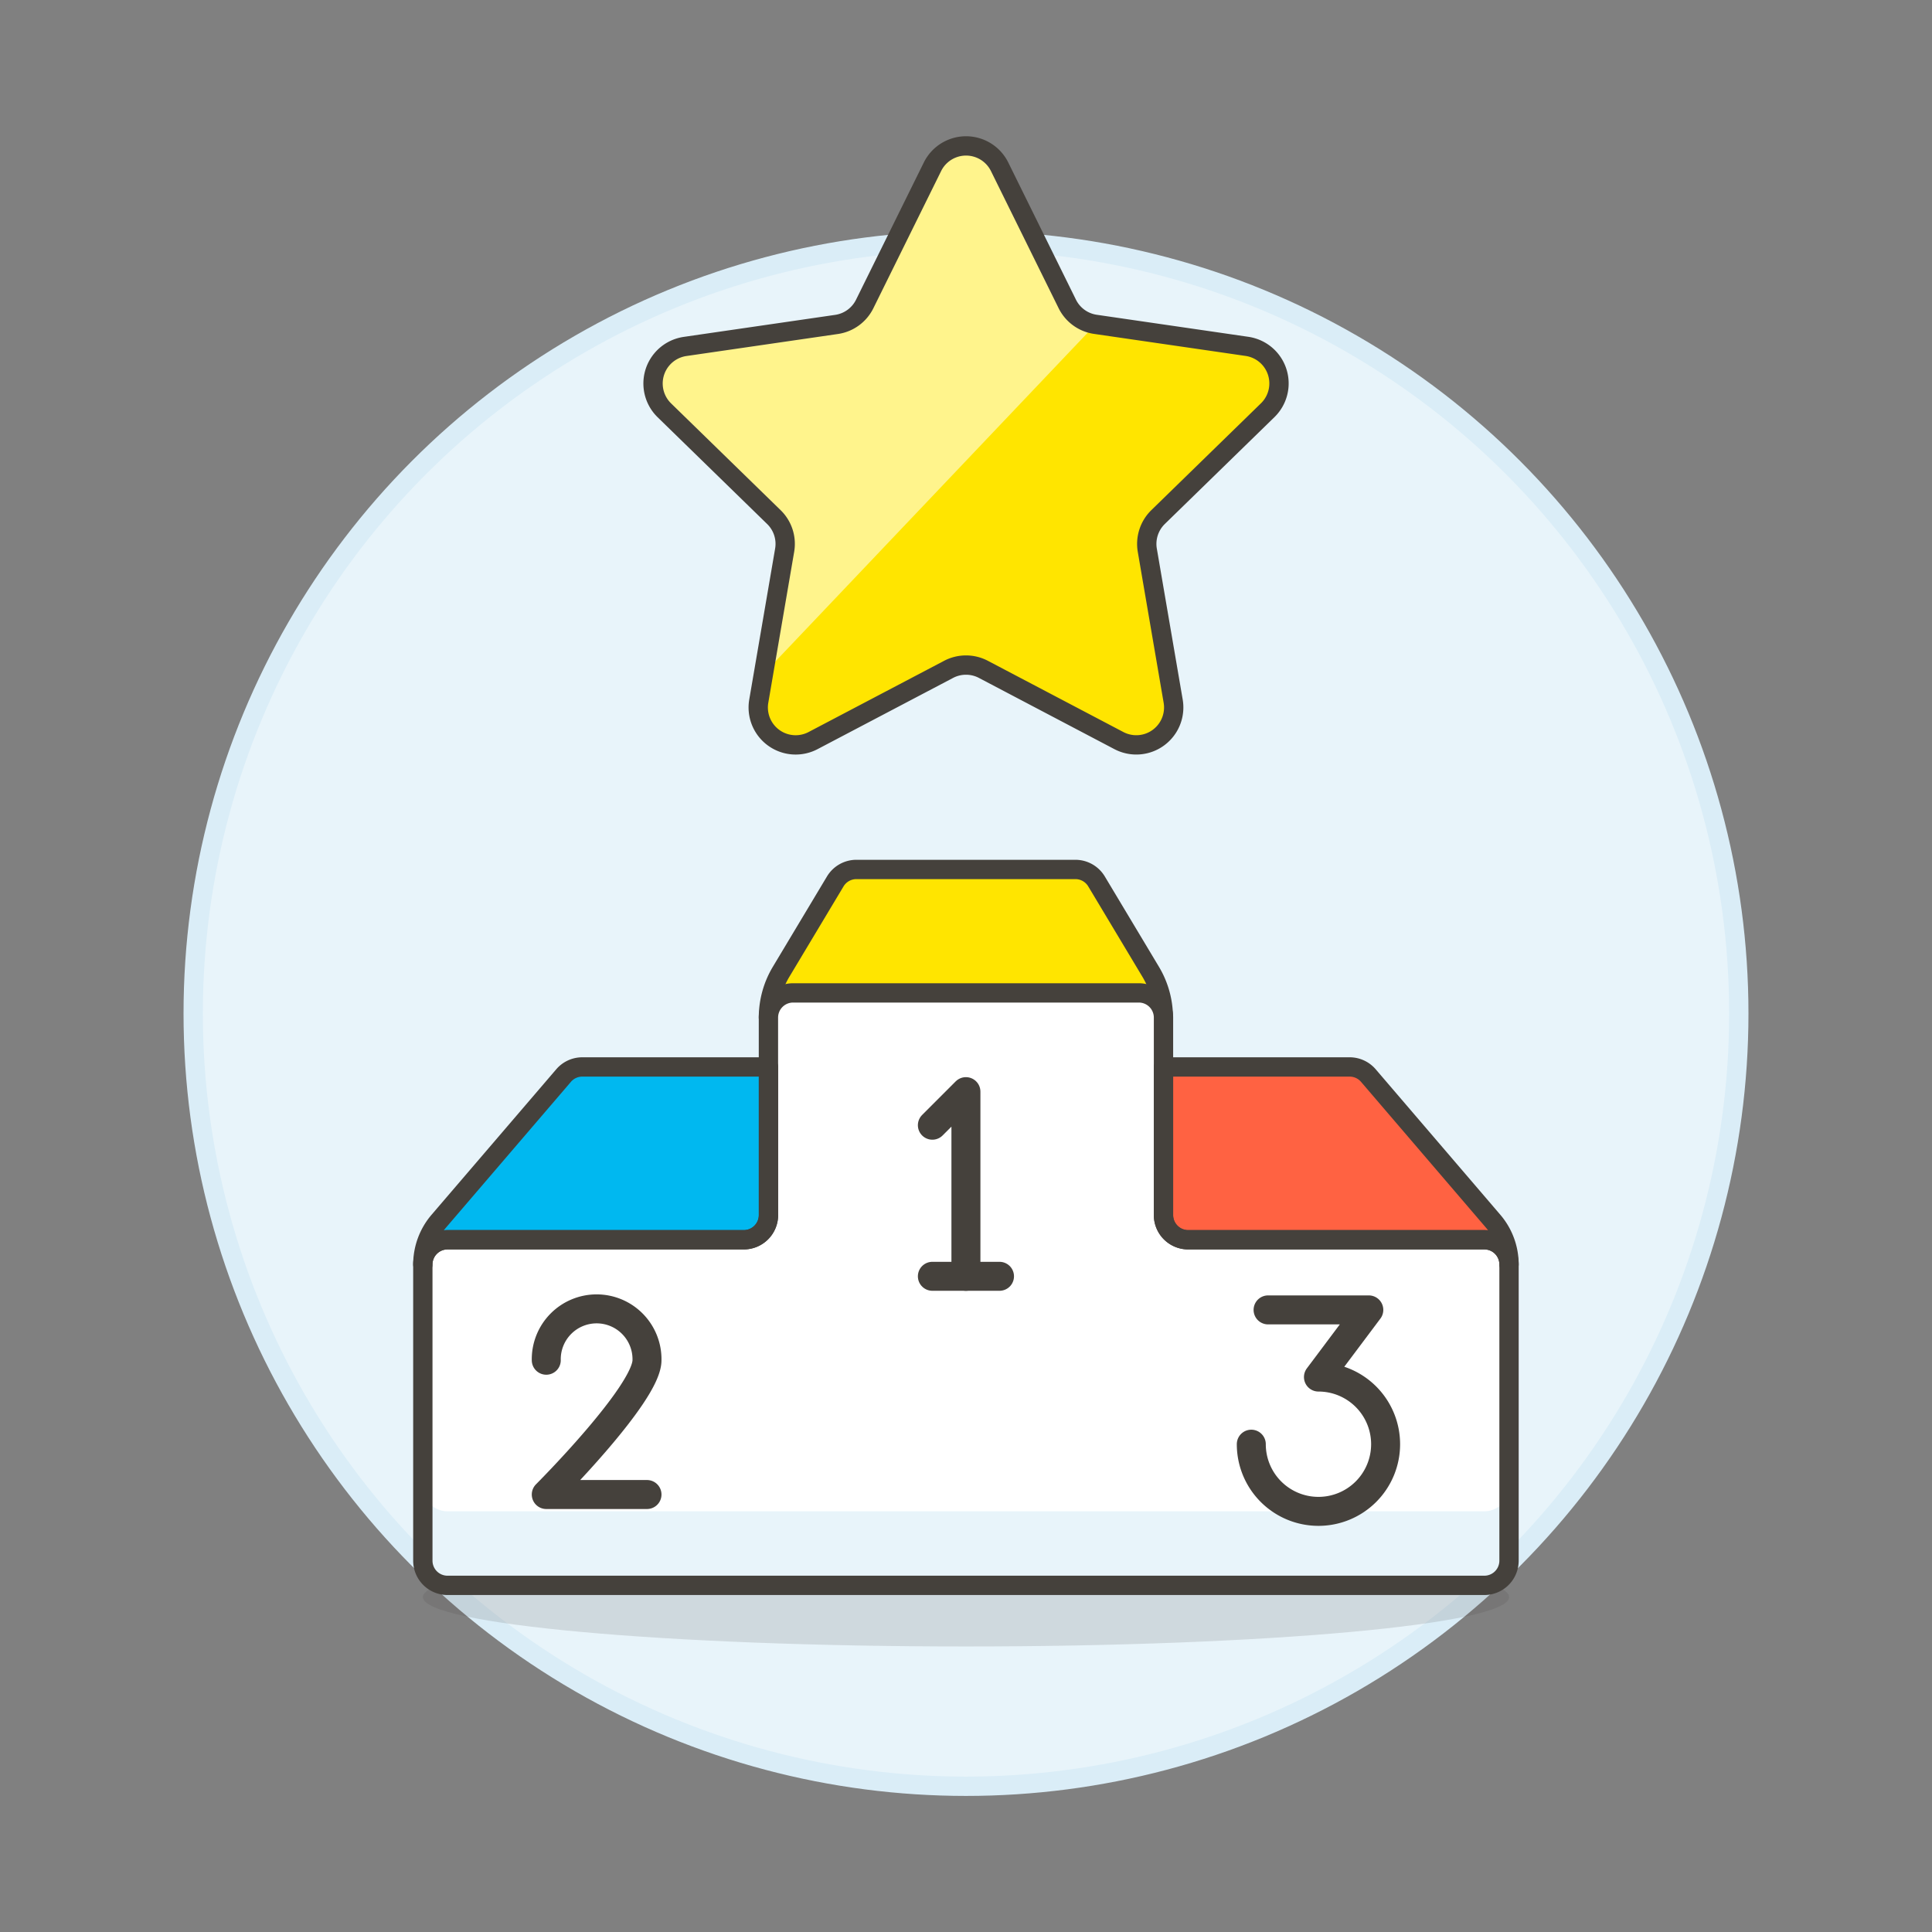 <svg xmlns="http://www.w3.org/2000/svg" viewBox="0 0 100 100"><rect x="0" y="0" width="100" height="100" fill="#808080" stroke="none"/><g class="nc-icon-wrapper"><defs/><circle class="a" cx="50" cy="52.457" r="40" fill="#e8f4fa" stroke="#daedf7" stroke-miterlimit="10"/><path class="b" d="M39.774 52.67a4.618 4.618 0 0 1 .658-2.374l2.8-4.672a1.276 1.276 0 0 1 1.1-.621h11.33a1.276 1.276 0 0 1 1.095.621l2.8 4.672a4.617 4.617 0 0 1 .657 2.374z" fill="#ffe500" stroke="#45413c" stroke-linecap="round" stroke-linejoin="round"/><path class="c" d="M78.111 82.665c0-1.411-12.585-2.555-28.11-2.555S21.89 81.254 21.89 82.665 34.476 85.221 50 85.221s28.111-1.144 28.111-2.556z" fill="#45413c" opacity="0.15"/><path class="d" d="M61.5 64.17a1.278 1.278 0 0 1-1.278-1.278V52.67a1.278 1.278 0 0 0-1.277-1.278H41.052a1.278 1.278 0 0 0-1.278 1.278v10.222A1.278 1.278 0 0 1 38.5 64.17H23.164a1.278 1.278 0 0 0-1.278 1.277V80.78a1.278 1.278 0 0 0 1.278 1.278h53.665a1.278 1.278 0 0 0 1.278-1.278V65.447a1.278 1.278 0 0 0-1.278-1.277z" style="" fill="#fff"/><path class="e" d="M21.886 65.447a1.278 1.278 0 0 1 1.278-1.277H38.5a1.279 1.279 0 0 0 1.278-1.278v-7.667H30.14a1.276 1.276 0 0 0-.97.447L22.718 63.2a3.456 3.456 0 0 0-.832 2.247z" stroke="#45413c" stroke-linecap="round" stroke-linejoin="round" fill="#00b8f0"/><path class="f" d="M78.107 65.447a1.278 1.278 0 0 0-1.278-1.277H61.5a1.278 1.278 0 0 1-1.278-1.278v-7.667h9.635a1.276 1.276 0 0 1 .97.447l6.449 7.528a3.455 3.455 0 0 1 .831 2.247z" stroke="#45413c" stroke-linecap="round" stroke-linejoin="round" fill="#ff6242"/><path class="g" d="M76.829 78.225H23.164a1.278 1.278 0 0 1-1.278-1.278v3.833a1.278 1.278 0 0 0 1.278 1.278h53.665a1.278 1.278 0 0 0 1.278-1.278v-3.833a1.278 1.278 0 0 1-1.278 1.278z" style="" fill="#e8f4fa"/><path class="h" d="M61.5 64.17a1.278 1.278 0 0 1-1.278-1.278V52.67a1.278 1.278 0 0 0-1.277-1.278H41.052a1.278 1.278 0 0 0-1.278 1.278v10.222A1.278 1.278 0 0 1 38.5 64.17H23.164a1.278 1.278 0 0 0-1.278 1.277V80.78a1.278 1.278 0 0 0 1.278 1.278h53.665a1.278 1.278 0 0 0 1.278-1.278V65.447a1.278 1.278 0 0 0-1.278-1.277z" stroke="#45413c" stroke-linecap="round" stroke-linejoin="round" fill="none"/><path class="i" d="M48.259 58.241l1.737-1.738v9.558" stroke="#45413c" stroke-linecap="round" stroke-linejoin="round" fill="none" stroke-width="1.5px"/><path class="i" d="M48.259 66.061h3.475" stroke="#45413c" stroke-linecap="round" stroke-linejoin="round" fill="none" stroke-width="1.5px"/><path class="i" d="M28.275 70.405a2.607 2.607 0 1 1 5.213 0c0 1.738-5.213 6.951-5.213 6.951h5.213" stroke="#45413c" stroke-linecap="round" stroke-linejoin="round" fill="none" stroke-width="1.5px"/><path class="i" d="M65.636 67.8h5.213l-2.606 3.476a3.476 3.476 0 1 1-3.476 3.475" stroke="#45413c" stroke-linecap="round" stroke-linejoin="round" fill="none" stroke-width="1.5px"/><path class="j" d="M51.735 8.623l3.506 7.105a1.933 1.933 0 0 0 1.459 1.06l7.842 1.14a1.938 1.938 0 0 1 1.074 3.305l-5.675 5.531a1.943 1.943 0 0 0-.557 1.715l1.339 7.811a1.937 1.937 0 0 1-2.811 2.042L50.9 34.646a1.936 1.936 0 0 0-1.8 0l-7.014 3.686a1.937 1.937 0 0 1-2.812-2.042l1.339-7.811a1.934 1.934 0 0 0-.557-1.715l-5.674-5.531a1.938 1.938 0 0 1 1.074-3.3l7.841-1.14a1.935 1.935 0 0 0 1.46-1.06l3.507-7.1a1.938 1.938 0 0 1 3.471-.01z" style="" fill="#ffe500"/><path class="k" d="M39.509 34.894l1.1-6.415a1.934 1.934 0 0 0-.557-1.715l-5.674-5.531a1.938 1.938 0 0 1 1.074-3.3l7.841-1.14a1.935 1.935 0 0 0 1.46-1.06l3.507-7.1a1.938 1.938 0 0 1 3.476 0l3.506 7.105a1.933 1.933 0 0 0 1.459 1.06z" style="" fill="#fff48c"/><path class="h" d="M51.735 8.623l3.506 7.105a1.933 1.933 0 0 0 1.459 1.06l7.842 1.14a1.938 1.938 0 0 1 1.074 3.305l-5.675 5.531a1.943 1.943 0 0 0-.557 1.715l1.339 7.811a1.937 1.937 0 0 1-2.811 2.042L50.9 34.646a1.936 1.936 0 0 0-1.8 0l-7.014 3.686a1.937 1.937 0 0 1-2.812-2.042l1.339-7.811a1.934 1.934 0 0 0-.557-1.715l-5.674-5.531a1.938 1.938 0 0 1 1.074-3.3l7.841-1.14a1.935 1.935 0 0 0 1.46-1.06l3.507-7.1a1.938 1.938 0 0 1 3.471-.01z" stroke="#45413c" stroke-linecap="round" stroke-linejoin="round" fill="none"/></g></svg>
